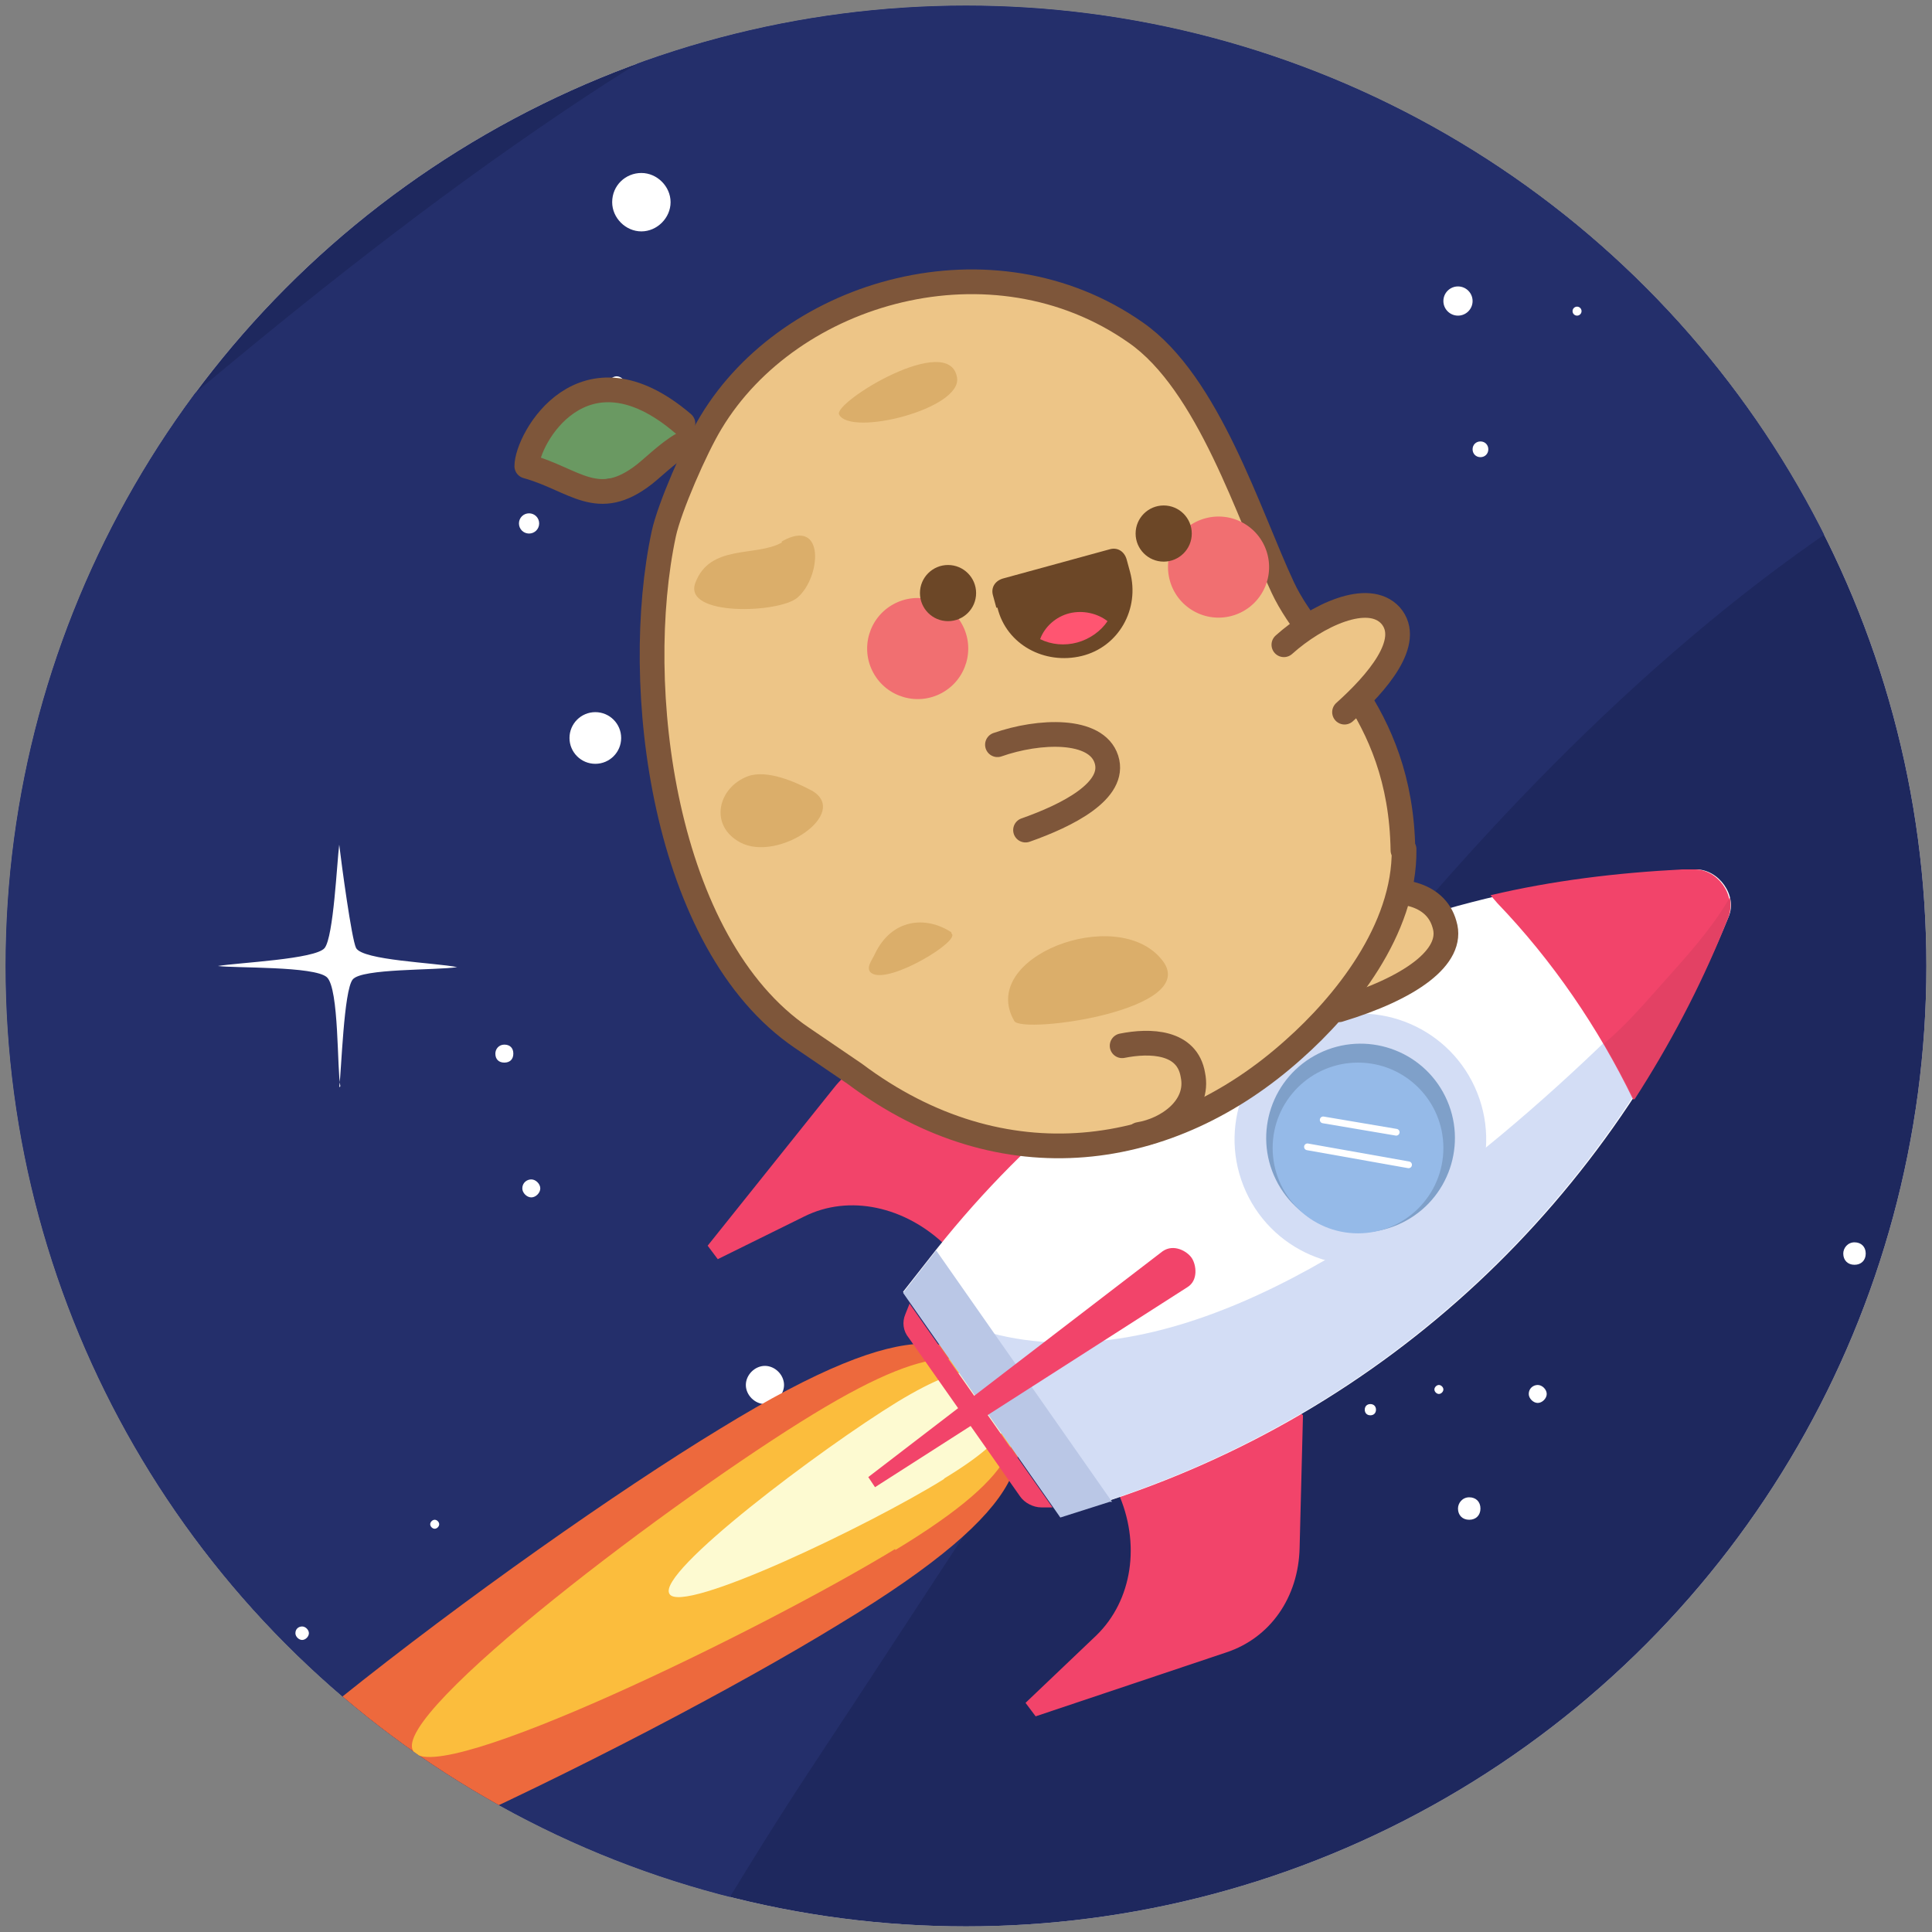 <?xml version="1.0" encoding="UTF-8"?>
<svg xmlns="http://www.w3.org/2000/svg" version="1.1" xmlns:xlink="http://www.w3.org/1999/xlink" viewBox="0 0 172 172">
  <rect x="0" y="0" width="172" height="172" fill="#808080" stroke="none"/>
  <defs>
    <style>
      .cls-1 {
        fill: #d3ddf5;
      }

      .cls-1, .cls-2, .cls-3, .cls-4, .cls-5, .cls-6, .cls-7, .cls-8, .cls-9, .cls-10, .cls-11, .cls-12, .cls-13, .cls-14, .cls-15, .cls-16, .cls-17, .cls-18, .cls-19, .cls-20 {
        stroke-width: 0px;
      }

      .cls-2 {
        fill: #6c4727;
      }

      .cls-21 {
        isolation: isolate;
      }

      .cls-22 {
        stroke: #fff;
        stroke-miterlimit: 10;
        stroke-width: .6px;
      }

      .cls-22, .cls-4, .cls-23 {
        fill: none;
      }

      .cls-22, .cls-23, .cls-24 {
        stroke-linecap: round;
      }

      .cls-3 {
        fill: #95bae8;
      }

      .cls-5 {
        fill: #6a9962;
      }

      .cls-6 {
        fill: #242f6b;
      }

      .cls-7 {
        fill: #f2446a;
      }

      .cls-8 {
        fill: #ed693d;
      }

      .cls-9 {
        fill: #ff5571;
      }

      .cls-10 {
        fill: #7fa0c9;
      }

      .cls-11 {
        fill: #bac7e6;
      }

      .cls-25 {
        clip-path: url(#clippath);
      }

      .cls-23, .cls-24 {
        stroke: #7e563a;
        stroke-linejoin: round;
        stroke-width: 2.2px;
      }

      .cls-12 {
        fill: #e34164;
      }

      .cls-13 {
        fill: #fdfad1;
      }

      .cls-14 {
        fill: #dbae6a;
      }

      .cls-15 {
        fill: #f16f71;
      }

      .cls-26 {
        mix-blend-mode: overlay;
      }

      .cls-16 {
        fill: #1e285e;
      }

      .cls-17 {
        fill: #fbbd3d;
      }

      .cls-18 {
        fill: #fff;
      }

      .cls-24, .cls-19 {
        fill: #edc587;
      }

      .cls-20 {
        fill: #fff3e1;
      }
    </style>
    <clipPath id="clippath">
      <circle class="cls-4" cx="86" cy="86" r="85.5"/>
    </clipPath>
  </defs>
  <g class="cls-21">
    <g id="_圖層_3" data-name="圖層 3">
      <g>
        <circle class="cls-20" cx="86" cy="86" r="85.5"/>
        <g class="cls-25">
          <rect class="cls-16" x="-304.2" y="-69.3" width="566.3" height="377.6"/>
          <path class="cls-6" d="M258.7-15.4c-26.2,18.4-70,3.9-98.2.1-38.9-5.2-75.1,1.9-108.2,23.8C5.6,39.3-32.2,85.5-81.3,112.1c-44.3,24-94.7,21.5-142.7,13.9-32.5-5.2-65.8-8.3-97.7,1.8-30.7,9.7-71.9,44.6-72.5,80.8-.7,39,49.1-1.7,58.9-12.1,11.2-11.9,20.9-22.8,36.3-29.7,32.5-14.4,69.1-10.7,97.6,10.2,37.6,27.6,61.1,83.1,111,90.6,40.4,6.1,89.1-8.3,116.4-39.4,18.2-20.7,31-47.7,46.1-70.6,23.6-35.6,49-77.8,83-104.6,34.4-27.1,74.1-34,115.3-18.2,20.2,7.8,39.8,18.5,61.4,22.1,25.8,4.3,44.3-6.2,63.5-22.1"/>
          <g>
            <path class="cls-18" d="M137.8,10.3c0-.8.7-1.5,1.5-1.5s1.5.7,1.5,1.5-.7,1.5-1.5,1.5-1.5-.7-1.5-1.5Z"/>
            <circle class="cls-18" cx="149.2" cy="1" r="1.6"/>
            <circle class="cls-18" cx="129.8" cy="26.8" r="1.3"/>
            <circle class="cls-18" cx="132.5" cy="9.9" r="1.1"/>
            <path class="cls-18" d="M141,17.9c0-.8.6-1.4,1.4-1.4s1.4.6,1.4,1.4-.6,1.4-1.4,1.4-1.4-.6-1.4-1.4Z"/>
            <path class="cls-18" d="M157.7,9c0-.5.4-.9.9-.9s.9.4.9.9-.4.9-.9.9-.9-.4-.9-.9Z"/>
            <circle class="cls-18" cx="140.4" cy="27.7" r=".4"/>
            <path class="cls-18" d="M131.1,40c0-.4.3-.7.7-.7s.7.3.7.7-.3.7-.7.7-.7-.3-.7-.7Z"/>
            <path class="cls-18" d="M46.2,46.6c0-.5.4-.9.9-.9s.9.4.9.9-.4.9-.9.9-.9-.4-.9-.9Z"/>
            <path class="cls-18" d="M54.1,34.3c0-.4.4-.8.8-.8s.8.4.8.8-.4.8-.8.8-.8-.4-.8-.8Z"/>
            <circle class="cls-18" cx="50.7" cy="143.7" r="1.2"/>
            <path class="cls-18" d="M39.1,154.2c0-.3.2-.5.5-.5s.5.2.5.5-.2.5-.5.5-.5-.2-.5-.5Z"/>
            <path class="cls-18" d="M38.3,135.7c0-.2.2-.4.4-.4s.4.2.4.4-.2.4-.4.4-.4-.2-.4-.4Z"/>
            <path class="cls-18" d="M26.3,145.4c0-.4.3-.6.6-.6s.6.3.6.6-.3.6-.6.6-.6-.3-.6-.6Z"/>
            <path class="cls-18" d="M66.4,123.3c0-.9.8-1.7,1.7-1.7s1.7.8,1.7,1.7-.8,1.7-1.7,1.7-1.7-.8-1.7-1.7Z"/>
            <path class="cls-18" d="M44.1,93.8c0-.4.3-.8.8-.8s.8.3.8.8-.3.8-.8.8-.8-.3-.8-.8Z"/>
            <path class="cls-18" d="M46.5,105.8c0-.5.4-.8.8-.8s.8.4.8.8-.4.8-.8.8-.8-.4-.8-.8Z"/>
            <circle class="cls-18" cx="130.5" cy="103.5" r=".6"/>
            <path class="cls-18" d="M129.8,134.3c0-.5.4-1,1-1s1,.4,1,1-.4,1-1,1-1-.4-1-1Z"/>
            <path class="cls-18" d="M136.1,124.1c0-.5.4-.8.8-.8s.8.4.8.8-.4.8-.8.8-.8-.4-.8-.8Z"/>
            <path class="cls-18" d="M127.7,123.7c0-.2.2-.4.4-.4s.4.2.4.4-.2.4-.4.4-.4-.2-.4-.4Z"/>
            <path class="cls-18" d="M121.5,125.5c0-.3.2-.5.5-.5s.5.2.5.5-.2.5-.5.5-.5-.2-.5-.5Z"/>
            <path class="cls-18" d="M119.4,109.5c0-.6.5-1.1,1.1-1.1s1.1.5,1.1,1.1-.5,1.1-1.1,1.1-1.1-.5-1.1-1.1Z"/>
            <path class="cls-18" d="M164.1,111.6c0-.5.4-1,1-1s1,.4,1,1-.4,1-1,1-1-.4-1-1Z"/>
            <path class="cls-18" d="M163.1,145c0-.6.4-1,1-1s1,.4,1,1-.4,1-1,1-1-.4-1-1Z"/>
            <path class="cls-18" d="M54.5,18c0-1.5,1.2-2.6,2.6-2.6s2.6,1.2,2.6,2.6-1.2,2.6-2.6,2.6-2.6-1.2-2.6-2.6Z"/>
            <path class="cls-18" d="M32.9,2.1c0-.4.3-.7.7-.7s.7.3.7.7-.3.7-.7.7-.7-.3-.7-.7Z"/>
            <circle class="cls-18" cx="44.8" cy="6.5" r=".7"/>
            <circle class="cls-18" cx="57.9" cy="2.3" r=".7"/>
            <path class="cls-18" d="M-.4,3.5c0-.8.6-1.4,1.4-1.4s1.4.6,1.4,1.4-.6,1.4-1.4,1.4-1.4-.6-1.4-1.4Z"/>
            <circle class="cls-18" cx="53" cy="65.7" r="2.3"/>
            <path class="cls-18" d="M107.9,69.9c0-1.4,1.1-2.5,2.5-2.5s2.5,1.1,2.5,2.5-1.1,2.5-2.5,2.5-2.5-1.1-2.5-2.5Z"/>
          </g>
          <g>
            <g>
              <path class="cls-8" d="M74.7,144.6c-18.1,11.1-59.6,31.3-62.3,26.1-3.4-4.8,33.6-32.5,51.7-43.5,17.6-10.8,22-8.3,25-3.3,3.1,5,3.3,10-14.4,20.7Z"/>
              <path class="cls-17" d="M79.7,137.9c-12,7.3-41,21.4-42.9,18-2.2-3.3,23.6-22.7,35.6-30,11.8-7.2,14.6-5.3,16.7-1.9,2.1,3.4,2.5,6.8-9.4,14Z"/>
              <path class="cls-13" d="M84,131.7c-6.6,4.1-23.3,12.1-24.4,10.2-1.2-1.9,13.6-13,20.3-17.1,6.6-4,8.1-2.9,9.3-1,1.2,1.9,1.5,3.8-5.1,7.8Z"/>
              <g>
                <path class="cls-7" d="M96.3,97.8l-11.2-3.8c-4.1-1.4-8.4-.3-10.9,2.9l-11.2,14,.9,1.2,7.7-3.8c4-2,9-.9,12.6,2.6h0l8.9-6.3,3.1-6.8Z"/>
                <path class="cls-7" d="M116,126l-.3,11.8c-.1,4.4-2.6,8-6.5,9.3l-17,5.7-.9-1.2,6.3-6c3.2-3.1,4-8.2,1.9-12.8h0l8.9-6.3,7.5-.6Z"/>
                <path class="cls-18" d="M94.4,135l-14-20,2.2-2.8c16.4-21.2,40.9-33.7,68.4-34.8h0c2,0,3.7,2.3,2.9,4.2h0c-10.4,25.4-30.6,44.2-56.1,52.3l-3.4,1.1Z"/>
                <path class="cls-1" d="M94.4,135l-14-20c29.1,20.5,74.2-35.3,73.4-33.4h0c-10.4,25.4-30.6,44.2-56.1,52.3l-3.4,1.1Z"/>
                <path class="cls-7" d="M145.4,97.9c3.1-4.8,5.8-9.9,8-15.3l.4-1c.8-1.9-.9-4.2-2.9-4.2h-1.1c-5.9.3-11.6,1-17.1,2.3l.6.7c4.9,5.1,9,11.1,12.1,17.5h0Z"/>
                <path class="cls-12" d="M147.6,88c-1.6,1.8-3.1,3.5-4.8,4.9.9,1.6,1.9,3.4,2.7,5,3.1-4.8,5.8-9.9,8-15.3l.4-1c.2-.6.2-1.2.1-1.7-1.6,2.8-3.9,5.3-6.4,8.1Z"/>
                <path class="cls-11" d="M83.3,111.3c0,0,0,.1-.1.2l-2.8,3.6,14,20,4.4-1.4c0,0,.1,0,.2,0l-15.6-22.3Z"/>
                <path class="cls-7" d="M81,116s0,0,0,0l-.4,1c-.3.7-.2,1.5.3,2.1l9.9,14.1c.4.6,1.2,1,1.9,1h1c0,0,0,0,0,0l-12.7-18.1Z"/>
                <path class="cls-7" d="M77.3,131.5l26.2-20.1c1-.7,2.2,0,2.6.6h0c.4.6.6,2-.4,2.6l-27.8,17.8-.6-.9Z"/>
              </g>
              <g>
                <circle class="cls-1" cx="121.1" cy="101.4" r="11.2" transform="translate(-28.9 52) rotate(-21.7)"/>
                <circle class="cls-10" cx="121.1" cy="101.4" r="8.4" transform="translate(-32.3 63.8) rotate(-26.2)"/>
                <circle class="cls-3" cx="120.9" cy="102.2" r="7.6"/>
                <g class="cls-26">
                  <line class="cls-22" x1="117.8" y1="99.7" x2="124.3" y2="100.8"/>
                  <line class="cls-22" x1="116.4" y1="102.1" x2="125.4" y2="103.7"/>
                </g>
              </g>
            </g>
            <g>
              <path class="cls-24" d="M121.9,79.7c2.4-.7,5.9-.3,6.7,2.6.9,2.9-3.1,5.7-9.4,7.6"/>
              <g>
                <path class="cls-19" d="M107.9,36.7c3.8,4.9,3.8,11.4,6.8,16.8,3.2,5.6,7.7,7.5,9.7,15.7,1.4,5.7-1.7,14.8-5.2,19.3-4.9,6.5-8.2,9.6-16.1,11.5-9.3,2.1-19.6.9-27.6-4.3-8.8-5.7-14.6-15.3-16.2-25.7-1.9-12.7-3.4-24.5,5.7-35.9,6.7-8.3,17.8-8.8,26.4-7.8,6.9.8,12.2,5,16.5,10.4Z"/>
                <path class="cls-14" d="M103.4,85.4c3.8,4.5-12.4,6.7-13.1,5.5-3.3-5.7,9.1-10.4,13.1-5.5Z"/>
                <path class="cls-14" d="M84.7,83.1c.9.6-5.3,4.4-7,3.6-.8-.4,0-1.3.2-1.8,1.5-3.1,4.5-3.4,6.8-1.9Z"/>
                <path class="cls-14" d="M85.2,33.6c.5,2.8-9.5,5.3-10.5,3.3-.5-1.1,9.8-7.4,10.5-3.3Z"/>
                <path class="cls-14" d="M69.6,48.2c3.9-2.2,3.5,3.2,1.4,5-1.6,1.4-10.2,1.7-9.1-1.3,1.3-3.5,5.4-2.3,7.7-3.6Z"/>
                <path class="cls-14" d="M72.3,70.4c3.4,2-3,6.4-6.4,4.6-2.8-1.5-2-4.9.7-5.9,1.7-.6,4.2.5,5.7,1.3Z"/>
                <path class="cls-23" d="M124.9,75.7c-.2-12.7-7.9-17.4-10.7-23.4-3-6.4-6.6-18.2-13.1-22.7-12.7-8.9-30.7-3.8-37.8,8-1.4,2.3-3.7,7.6-4.2,9.9-2.9,13.5-.1,36.5,12.3,44.9l4.7,3.2c13.2,9.9,28.1,7.7,39.1-2.2,4.4-3.9,9.9-10.6,9.8-17.8Z"/>
              </g>
              <g>
                <path class="cls-5" d="M61.8,39c-2,1.5-2.1,2.5-4.8,3.1-2.4.5-5.6,1.6-9.6-1.6,1.3-3.6,3.7-5.2,5.8-5.9,1.1-.4,3.8.2,4.7.4,1.8.6,3.9,4,3.9,4Z"/>
                <path class="cls-23" d="M61.3,39.3c-1.3.5-2.9,2.1-3.9,2.9-4.2,3.3-6.2.5-10.5-.7,0-2.4,5-11.4,13.9-3.8"/>
              </g>
              <path class="cls-24" d="M114.3,57.4c2.9-2.6,7.5-4.8,9.5-2.6,2,2.3-1.2,6-4.1,8.6"/>
              <path class="cls-23" d="M88.8,66.3c3.7-1.3,8.8-1.5,9.7,1.3s-3.5,5-7.2,6.3"/>
              <circle class="cls-15" cx="81.7" cy="57.8" r="4.5" transform="translate(-17.7 46.1) rotate(-28.6)"/>
              <circle class="cls-15" cx="108.5" cy="50.5" r="4.5" transform="translate(10.5 119.2) rotate(-60)"/>
              <g>
                <g>
                  <circle class="cls-2" cx="103.6" cy="47.5" r="2.5"/>
                  <circle class="cls-2" cx="84.4" cy="52.8" r="2.5"/>
                  <path class="cls-2" d="M88.7,54.1l-.3-1.1c-.2-.7.2-1.3.9-1.5l9.5-2.6c.7-.2,1.3.2,1.5.9l.3,1.1c.9,3.3-1,6.7-4.3,7.5s-6.7-1-7.5-4.3Z"/>
                </g>
                <path class="cls-9" d="M95.2,54.6c1.2-.3,2.5,0,3.4.7-.6.9-1.6,1.6-2.7,1.9s-2.3.2-3.3-.3c.4-1.1,1.4-2,2.6-2.3Z"/>
              </g>
              <path class="cls-24" d="M101.4,101c2.5-.4,5.4-2.4,4.8-5.3-.5-3-3.8-3.1-6.3-2.6"/>
            </g>
          </g>
        </g>
        <path class="cls-18" d="M30.2,96.8c.2-1.5.4-8.6,1.2-9.6.8-1,7.4-.8,9.3-1.1-2-.4-8.4-.6-9-1.7-.4-.8-1.3-7.5-1.5-9.2-.2,1.5-.5,8.2-1.3,9.2s-7.7,1.3-9.5,1.6c1.5.2,8.6,0,9.7,1,1.1,1,.9,8.3,1.2,9.7Z"/>
      </g>
    </g>
  </g>
</svg>